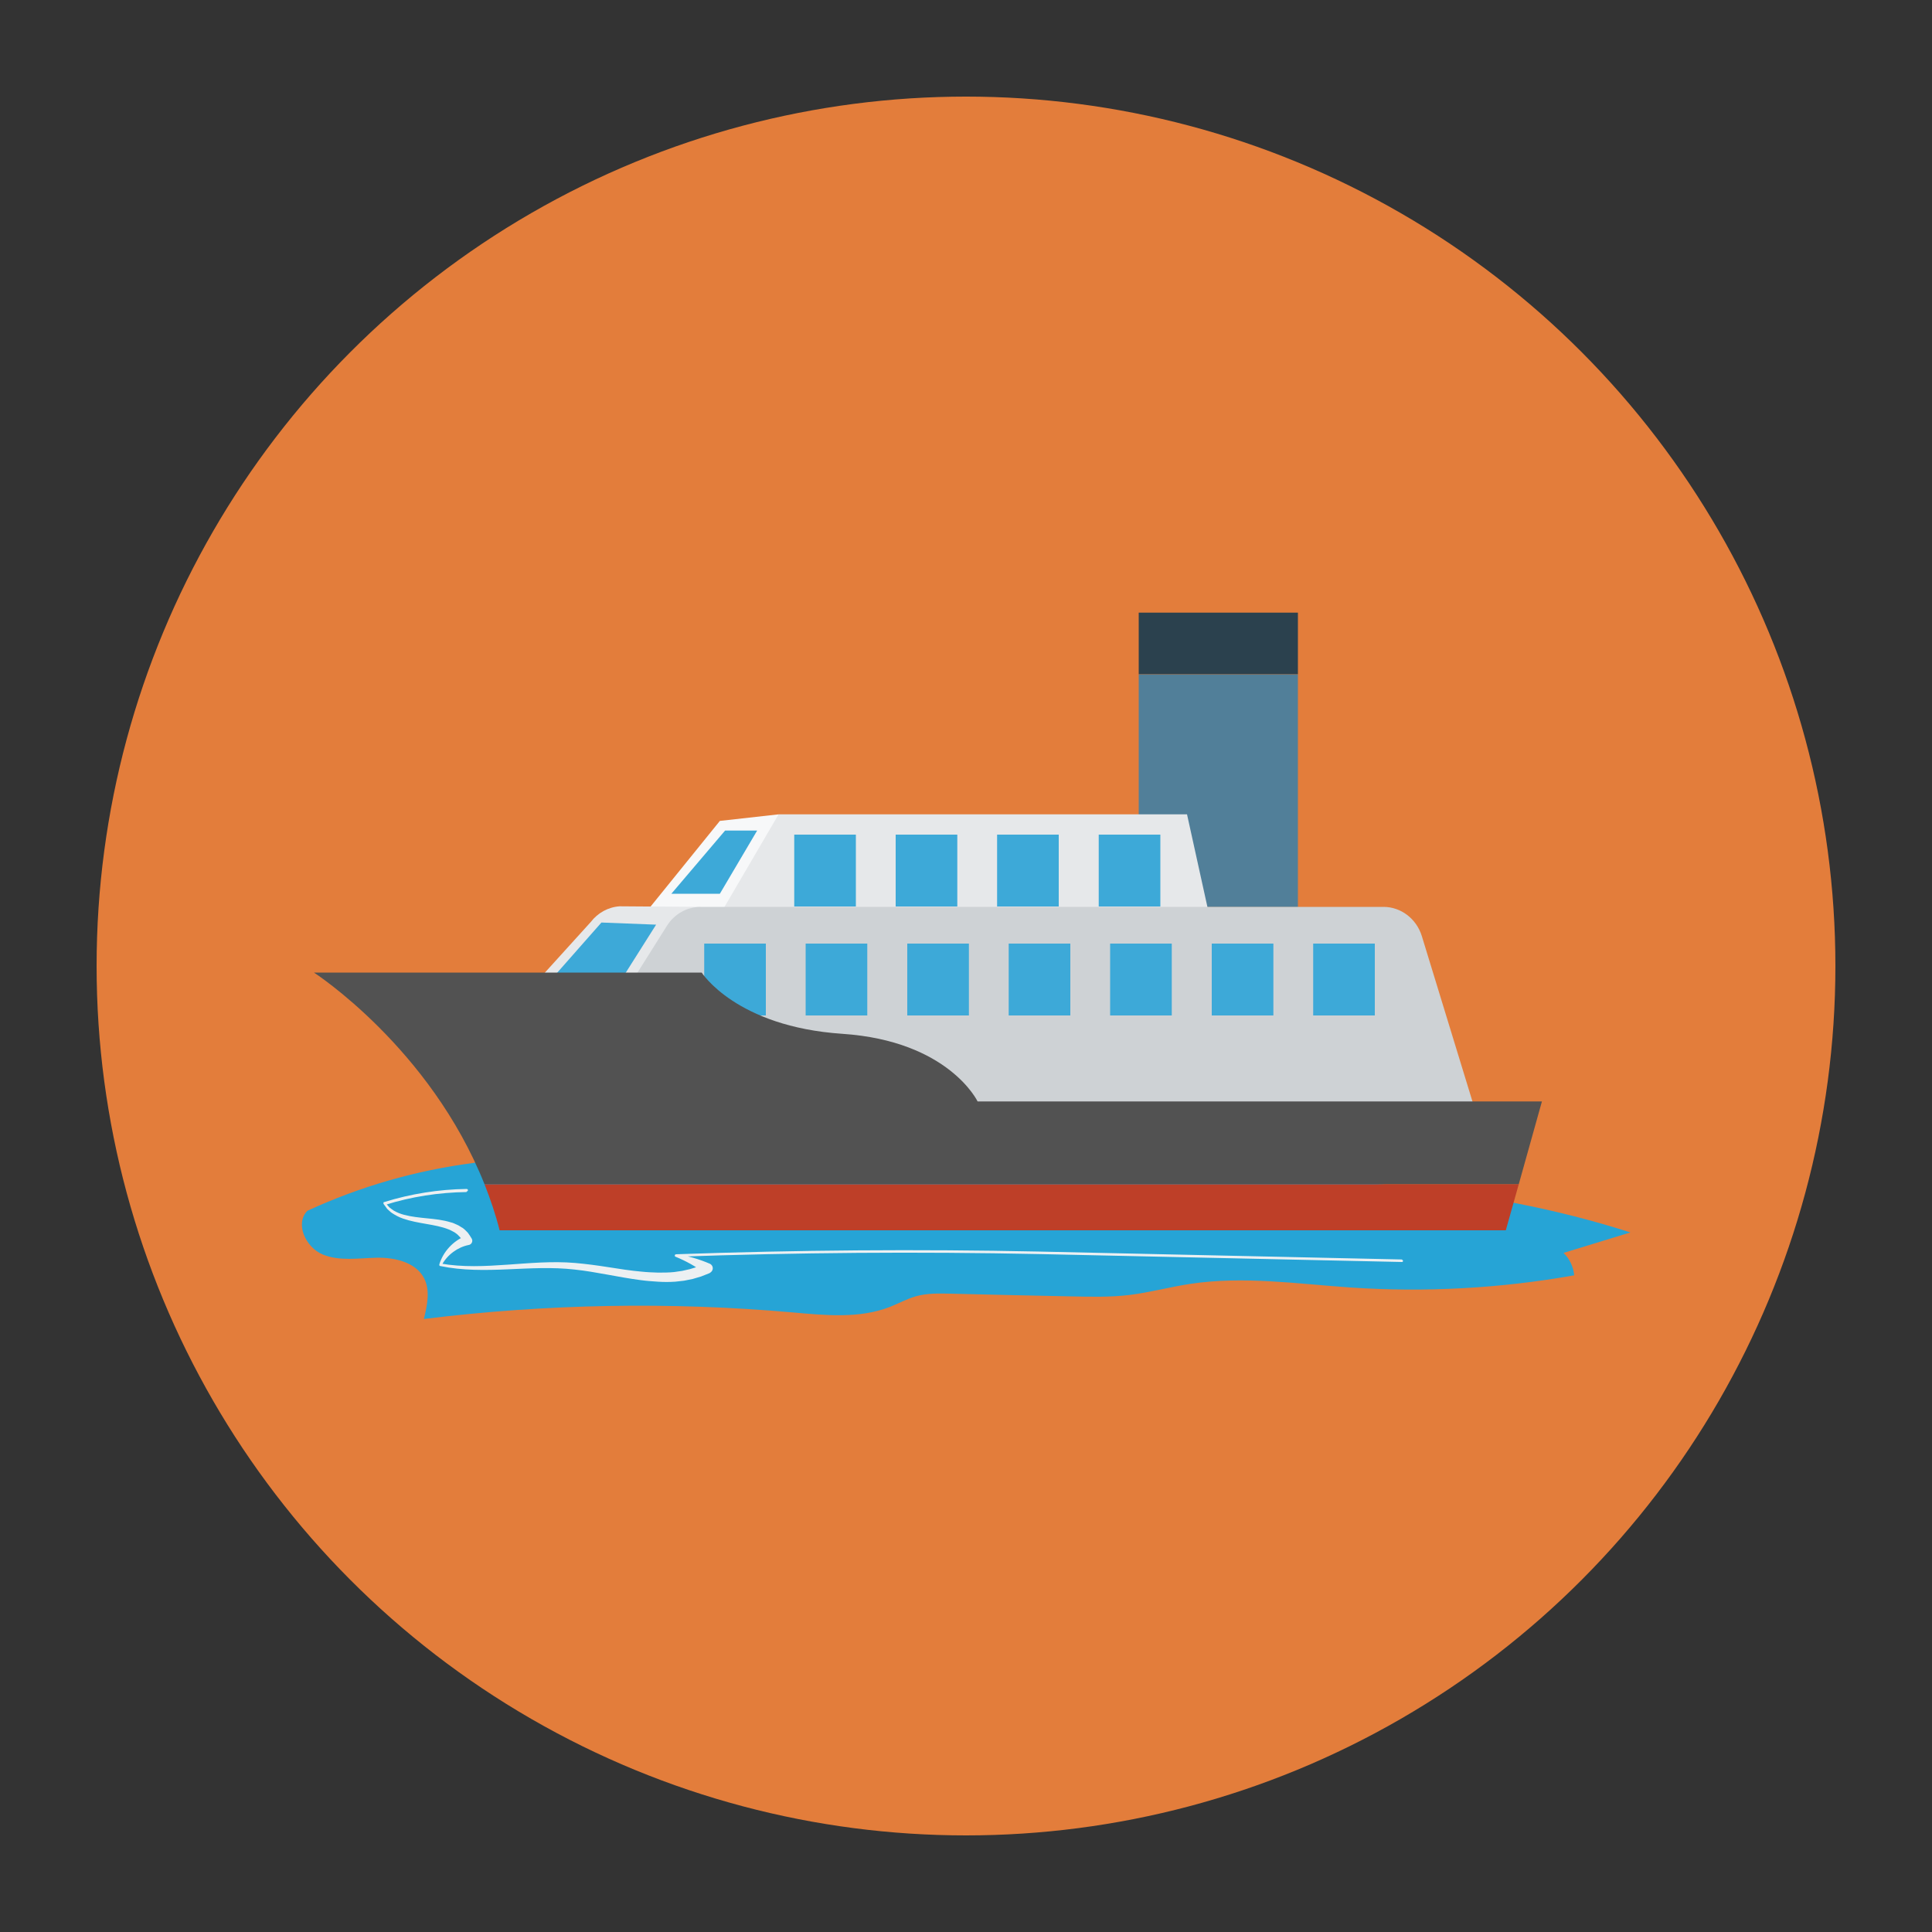 <?xml version="1.0" encoding="UTF-8"?>
<svg id="Layer_1" data-name="Layer 1" xmlns="http://www.w3.org/2000/svg" viewBox="0 0 100 100">
  <rect x="0" y="0" width="100" height="100" fill="#333333" stroke="none"/>
  <circle cx="50" cy="50" r="45" fill="#e37d3b"/>
  <g>
    <path d="M24.54,60.19c-2.98.38-5.9,1.22-8.63,2.48-.66.67-.08,1.9.79,2.26.87.36,1.85.19,2.79.17.94-.02,2.03.23,2.46,1.06.33.64.16,1.41-.01,2.11,6.32-.78,12.73-.9,19.08-.34,1.69.15,3.45.33,5.03-.28.46-.18.9-.43,1.38-.56.57-.16,1.17-.14,1.77-.13,2.06.05,4.13.1,6.19.14,1.02.02,2.04.05,3.05-.07,1.07-.13,2.12-.42,3.19-.58,2.73-.41,5.51,0,8.26.19,3.87.26,7.77.05,11.59-.63-.04-.44-.24-.86-.55-1.16,1.15-.35,2.31-.71,3.46-1.06-15.59-5.01-32.67-1.49-48.77-4.49-2.96-.55-6.19-1.29-8.85.13" fill="#26a4d6"/>
    <rect x="58.94" y="31.71" width="8.24" height="3.19" fill="#2b414e"/>
    <rect x="58.94" y="34.91" width="8.24" height="12.04" fill="#517f99"/>
    <polygon points="40.3 42.15 37.26 42.49 33.45 47.2 39.64 47.56 40.3 42.15" fill="#f7f8f9"/>
    <path d="M27.88,50.7l2.7-2.98c.36-.47.9-.77,1.49-.81l4.19.03-3.64,6.32-4.74-2.57Z" fill="#e6e8ea"/>
    <polygon points="37.53 42.99 39.19 42.99 37.26 46.26 34.75 46.26 37.53 42.99" fill="#3da9d8"/>
    <polygon points="31.13 47.75 33.96 47.86 32.07 50.85 28.75 50.45 31.13 47.75" fill="#3da9d8"/>
    <polygon points="37.26 47.35 40.3 42.15 61.44 42.15 62.72 47.96 37.26 47.35" fill="#e6e8ea"/>
    <path d="M32.33,51.4l2.19-3.48c.38-.61,1.04-.98,1.74-.98h35.35c.9,0,1.7.61,1.98,1.5l3.12,10.19-35.12.95-9.25-8.17Z" fill="#ced2d5"/>
    <rect x="67.97" y="48.84" width="3.19" height="3.72" fill="#3da9d8"/>
    <rect x="62.72" y="48.84" width="3.19" height="3.72" fill="#3da9d8"/>
    <rect x="57.46" y="48.84" width="3.19" height="3.72" fill="#3da9d8"/>
    <rect x="52.21" y="48.84" width="3.19" height="3.72" fill="#3da9d8"/>
    <rect x="46.96" y="48.84" width="3.19" height="3.72" fill="#3da9d8"/>
    <rect x="56.87" y="43.2" width="3.19" height="3.72" fill="#3da9d8"/>
    <rect x="51.61" y="43.2" width="3.19" height="3.72" fill="#3da9d8"/>
    <rect x="46.36" y="43.2" width="3.19" height="3.72" fill="#3da9d8"/>
    <rect x="41.11" y="43.2" width="3.19" height="3.72" fill="#3da9d8"/>
    <rect x="41.7" y="48.84" width="3.19" height="3.72" fill="#3da9d8"/>
    <rect x="36.45" y="48.84" width="3.19" height="3.72" fill="#3da9d8"/>
    <path d="M79.81,57.01h-29.21s-1.49-3.13-7-3.5c-5.51-.37-7.28-3.17-7.28-3.17h-20.07s6.01,3.88,8.83,10.96h53.53l1.2-4.29Z" fill="#525252"/>
    <path d="M25.08,61.3c.3.76.57,1.55.78,2.38h52.08l.67-2.38H25.08Z" fill="#be3f28"/>
    <path d="M24.15,61.7c-1.44.02-2.87.24-4.23.67h0s.04-.1.04-.1l.19.22c.08.06.15.12.23.17.17.1.35.17.54.22.38.1.78.14,1.18.18.41.04.82.08,1.24.21.11.02.21.08.31.12.11.04.2.12.3.17.1.07.18.16.26.24.07.09.14.2.2.3h0c.07.11.03.25-.07.31-.02.01-.05.03-.08.03-.56.11-1.11.5-1.4,1.05h0s-.05-.09-.05-.09c1.14.2,2.3.14,3.45.06,1.15-.08,2.32-.19,3.5-.09.58.05,1.17.13,1.74.22.57.09,1.14.18,1.71.23.28.03.57.04.85.05.28,0,.56,0,.84-.03l.41-.06.4-.09.39-.12.38-.16h0s-.02.48-.02.48c-.45-.34-.95-.62-1.49-.84h0s0,0,0,0c-.04-.01-.05-.05-.04-.08,0-.03.03-.04.06-.05,6.26-.22,12.52-.27,18.78-.14l18.78.41s.07.03.07.07c0,.04-.03.07-.07.06l-18.78-.41c-6.26-.13-12.52-.08-18.78.14v-.13s.02,0,.02,0c.59.08,1.17.25,1.73.49.13.06.19.21.13.34-.03.06-.07.1-.12.13l-.03.02h0s-.43.17-.43.17l-.44.13-.45.09-.45.05c-.3.02-.6.02-.9,0-.3-.02-.59-.04-.88-.08-1.17-.15-2.3-.43-3.44-.55-1.14-.13-2.29-.06-3.45-.01-1.16.05-2.34.07-3.49-.17-.04,0-.06-.04-.05-.08,0,0,0-.01,0-.01h0c.2-.65.7-1.21,1.38-1.48l-.15.34h0s-.12-.22-.12-.22c-.06-.06-.11-.13-.17-.18-.07-.05-.13-.11-.22-.15-.08-.04-.16-.09-.25-.12-.35-.14-.75-.21-1.15-.28-.4-.07-.81-.14-1.21-.28-.2-.07-.39-.17-.57-.29-.09-.06-.16-.14-.24-.21l-.19-.26s-.01-.07.01-.09c0,0,.01,0,.02,0h0s0,0,0,0c1.38-.43,2.83-.66,4.27-.68.04,0,.07.03.07.06,0,.04-.03.07-.07.07Z" fill="#ecf0f2"/>
  </g>
</svg>